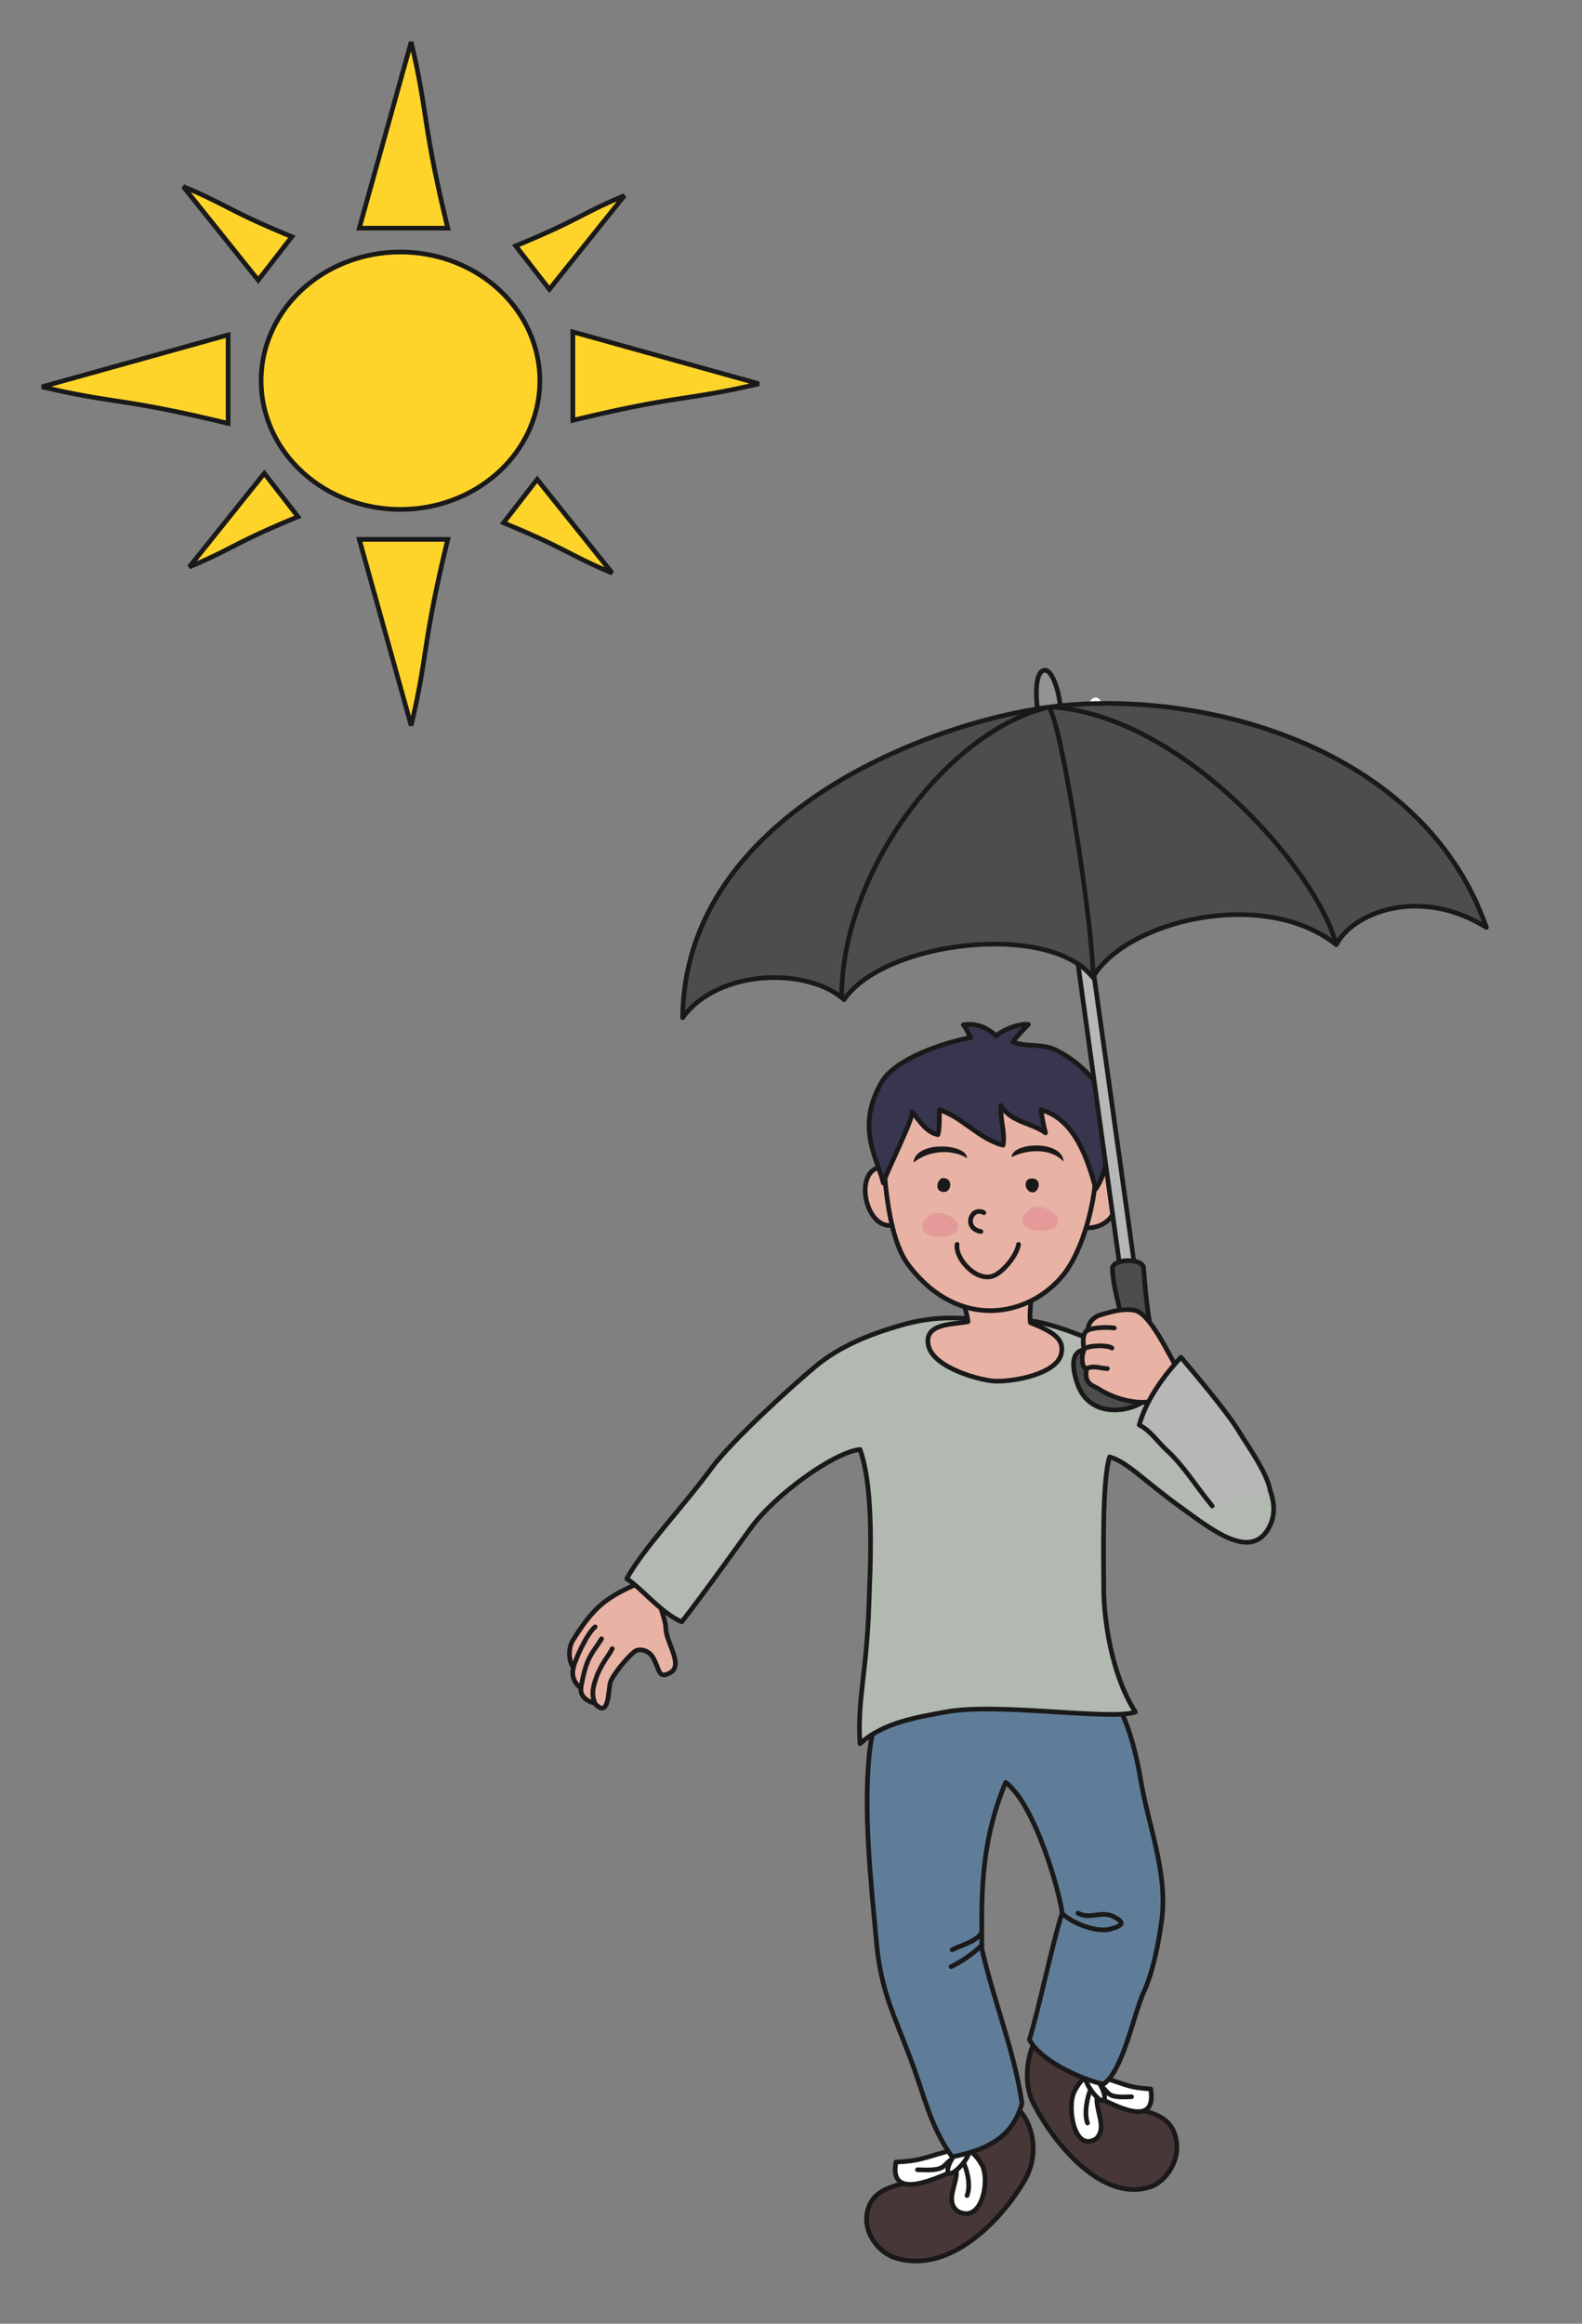 <?xml version="1.0" encoding="UTF-8" standalone="no"?>
<svg
   version="1.1"
   x="0"
   y="0"
   width="958.187"
   height="1407.223"
   viewBox="0 0 958.187 1407.223"
   id="svg4186"
   sodipodi:docname="boyumbrella-sunremix.svg"
   inkscape:version="1.2.2 (b0a8486, 2022-12-01)"
   xmlns:inkscape="http://www.inkscape.org/namespaces/inkscape"
   xmlns:sodipodi="http://sodipodi.sourceforge.net/DTD/sodipodi-0.dtd"
   xmlns="http://www.w3.org/2000/svg"
   xmlns:svg="http://www.w3.org/2000/svg"
   xmlns:rdf="http://www.w3.org/1999/02/22-rdf-syntax-ns#"
   xmlns:cc="http://creativecommons.org/ns#">
  <rect x="0" y="0" width="958.187" height="1407.223" fill="#808080" stroke="none"/>
  <defs
     id="defs4190" />
  <sodipodi:namedview
     id="namedview4188"
     pagecolor="#ffffff"
     bordercolor="#000000"
     borderopacity="0.25"
     inkscape:showpageshadow="2"
     inkscape:pageopacity="0.0"
     inkscape:pagecheckerboard="0"
     inkscape:deskcolor="#d1d1d1"
     showgrid="false"
     inkscape:zoom="0.54115914"
     inkscape:cx="809.37375"
     inkscape:cy="810.2977"
     inkscape:window-width="1652"
     inkscape:window-height="1099"
     inkscape:window-x="0"
     inkscape:window-y="25"
     inkscape:window-maximized="0"
     inkscape:current-layer="g6006" />
  <g
     id="Layer_1"
     transform="translate(335.882,265.663)">
    <g
       id="g5942">
      <g
         id="g6006">
        <g
           id="g6852">
          <path
             d="m 321.042,180.954 c -0.415,-10.75 1.244,-24.275 6.775,-24.236 4.405,0.027 7.323,12.634 7.042,23.129 -0.255,9.509 -0.081,18.812 -6.357,18.239 -2.348,-0.215 -7.123,-8.357 -7.46,-17.132"
             fill="#fffffe"
             id="path4063" />
          <path
             d="m 292.733,165.059 c -1.605,-10.638 -1.456,-24.263 4.045,-24.838 4.381,-0.462 8.679,11.744 9.564,22.205 0.801,9.479 2.006,18.705 -4.295,18.832 -2.357,0.047 -8.006,-7.515 -9.314,-16.199 z"
             fill-opacity="0"
             stroke="#1a1919"
             stroke-width="2.835"
             stroke-linecap="round"
             stroke-linejoin="round"
             id="path4065"
             style="fill:#929392;fill-opacity:1" />
          <path
             d="m 69.933,747.395 c -7.315,3.923 -6.066,-1.965 -10.315,-9.278 -2.139,-3.684 -6.532,-5.526 -10.2,-4.197 -4.201,2.384 -14.196,14.629 -15.601,19.199 -1.404,4.57 -0.599,22.799 -9.599,12.6 -4.801,-1.2 -8.608,-4.019 -8.265,-9.117 -3.614,-2.566 -5.993,-7.139 -4.518,-12.287 -2.834,-3.849 -3.47,-11.71 -0.163,-16.941 11.826,-18.725 18.761,-24.835 36.673,-32.948 12.06,-5.457 19.309,-25.763 26.562,-8.846 2.112,4.929 -9.898,10.564 -10.689,15.071 -1.129,6.448 3.342,12.97 3.6,20.068 0.311,8.574 10.965,22.144 2.515,26.676"
             fill="#e8b2a4"
             id="path4067" />
          <path
             d="m 69.933,747.395 c -7.315,3.923 -6.066,-1.965 -10.315,-9.278 -2.139,-3.684 -6.532,-5.526 -10.2,-4.197 -4.201,2.384 -14.196,14.629 -15.601,19.199 -1.404,4.57 -0.599,22.799 -9.599,12.6 -4.801,-1.2 -8.608,-4.019 -8.265,-9.117 -3.614,-2.566 -5.993,-7.139 -4.518,-12.287 -2.834,-3.849 -3.47,-11.71 -0.163,-16.941 11.826,-18.725 18.761,-24.835 36.673,-32.948 12.06,-5.457 19.309,-25.763 26.562,-8.846 2.112,4.929 -9.898,10.564 -10.689,15.071 -1.129,6.448 3.342,12.97 3.6,20.068 0.311,8.574 10.965,22.144 2.515,26.676 z"
             fill-opacity="0"
             stroke="#1a1919"
             stroke-width="2.835"
             stroke-linecap="round"
             stroke-linejoin="round"
             id="path4069" />
          <path
             d="m 34.942,732.76 c -1.946,4.021 -6.827,9.2 -9.808,17.866 -2.031,5.903 -2.711,9.71 -0.916,14.491"
             fill="#e8b2a4"
             id="path4071" />
          <path
             d="m 34.942,732.76 c -1.946,4.021 -6.827,9.2 -9.808,17.866 -2.031,5.903 -2.711,9.71 -0.916,14.491 m 4.254,-38.348 c -3.952,6.349 -6.98,9.289 -9.236,16.01 -1.759,5.238 -2.257,8.497 -3.28,13.669"
             fill-opacity="0"
             stroke="#1a1919"
             stroke-width="2.835"
             stroke-linecap="round"
             stroke-linejoin="round"
             id="path4073" />
          <path
             d="m 11.266,744.383 c 1.414,-5.408 8.227,-20.69 13.298,-24.828"
             fill="#e8b2a4"
             id="path4075" />
          <path
             d="m 11.266,744.383 c 1.414,-5.408 8.227,-20.69 13.298,-24.828"
             fill-opacity="0"
             stroke="#1a1919"
             stroke-width="2.835"
             stroke-linecap="round"
             stroke-linejoin="round"
             id="path4077" />
          <g
             id="g4083">
            <path
               d="m 278.811,1009.69 c 9.98,7.74 16.023,27.84 5.806,45.23 -14.169,24.11 -45.273,56.85 -78.093,46.8 -10.355,-3.17 -21.322,-16.65 -16.286,-30.69 4.941,-13.78 21.465,-13.15 32.191,-17.93 18.664,-8.31 12.241,-11.11 18.383,-26.97 8.992,-23.21 26.677,-25.22 37.999,-16.44"
               fill="#4d4e4c"
               id="path4079"
               style="fill:#483737" />
            <path
               d="m 278.811,1009.69 c 9.98,7.74 16.023,27.84 5.806,45.23 -14.169,24.11 -45.273,56.85 -78.093,46.8 -10.355,-3.17 -21.322,-16.65 -16.286,-30.69 4.941,-13.78 21.465,-13.15 32.191,-17.93 18.664,-8.31 12.241,-11.11 18.383,-26.97 8.992,-23.21 26.677,-25.22 37.999,-16.44 z"
               fill-opacity="0"
               stroke="#1a1919"
               stroke-width="2.835"
               stroke-linecap="round"
               stroke-linejoin="round"
               id="path4081"
               style="fill:#4c3425;fill-opacity:0" />
          </g>
          <path
             d="m 243.999,1073.34 c 15.099,8.3 19.853,-19.19 14.819,-28.02 -7.762,-13.63 -15.601,-9.61 -22.286,-7.74 -13.112,3.65 -15.882,5.44 -29.76,6.09 -4.575,24.6 26.037,8.86 36.535,4.74 1.214,7.88 -7.29,18.51 0.692,24.93"
             fill="#fffffe"
             id="path4085" />
          <path
             d="m 243.999,1073.34 c 15.099,8.3 19.853,-19.19 14.819,-28.02 -7.762,-13.63 -15.601,-9.61 -22.286,-7.74 -13.112,3.65 -15.882,5.44 -29.76,6.09 -4.575,24.6 26.037,8.86 36.535,4.74 1.214,7.88 -7.29,18.51 0.692,24.93 z m -24.182,-25.02 c 4.763,0 12.874,0.92 16.2,-2.4 6.601,-6.6 9.002,-6.6 11.401,-2.4 2.4,4.2 4.896,14.58 2.4,20.4"
             fill-opacity="0"
             stroke="#1a1919"
             stroke-width="2.835"
             stroke-linecap="round"
             stroke-linejoin="round"
             id="path4087" />
          <path
             d="m 250.473,1035.2 c 3.878,2.85 -9.074,17.87 -11.733,14.99 -1.95,-2.11 1.511,-7.73 2.663,-9.66 1.01,-1.69 6.972,-6.87 9.07,-5.33"
             fill="#fffffe"
             id="path4089" />
          <path
             d="m 250.473,1035.2 c 3.878,2.85 -9.074,17.87 -11.733,14.99 -1.95,-2.11 1.511,-7.73 2.663,-9.66 1.01,-1.69 6.972,-6.87 9.07,-5.33 z"
             fill-opacity="0"
             stroke="#1a1919"
             stroke-width="2.835"
             stroke-linecap="round"
             stroke-linejoin="round"
             id="path4091" />
          <path
             d="m 290.017,972.117 c -3.544,8.593 -6.219,23.886 0,36.003 12.612,24.56 42.077,60.64 71.29,50.4 9.218,-3.24 18.979,-16.96 14.496,-31.27 -4.398,-14.04 -19.105,-13.39 -28.652,-18.26 -16.614,-8.47 -10.897,-11.328 -16.364,-27.486 -10.232,-30.244 -33.251,-27.618 -40.77,-9.387"
             fill="#4d4e4c"
             id="path4093"
             style="fill:#483737" />
          <path
             d="m 290.017,972.117 c -3.544,8.593 -6.219,23.886 0,36.003 12.612,24.56 42.077,60.64 71.29,50.4 9.218,-3.24 18.979,-16.96 14.496,-31.27 -4.398,-14.04 -19.105,-13.39 -28.652,-18.26 -16.614,-8.47 -10.897,-11.328 -16.364,-27.486 -10.232,-30.244 -33.251,-27.618 -40.77,-9.387 z"
             fill-opacity="0"
             stroke="#1a1919"
             stroke-width="2.835"
             stroke-linecap="round"
             stroke-linejoin="round"
             id="path4095"
             style="fill:#4c3425;fill-opacity:0" />
          <path
             d="m 327.951,1029.6 c -13.439,8.46 -17.67,-19.55 -13.189,-28.55 6.909,-13.882 13.887,-9.78 19.834,-7.881 11.672,3.723 14.137,5.541 26.49,6.209 4.074,25.062 -23.174,9.022 -32.519,4.832 -1.08,8.02 6.488,18.85 -0.616,25.39"
             fill="#fffffe"
             id="path4097" />
          <path
             d="m 327.951,1029.6 c -13.439,8.46 -17.67,-19.55 -13.189,-28.55 6.909,-13.882 13.887,-9.78 19.834,-7.881 11.672,3.723 14.137,5.541 26.49,6.209 4.074,25.062 -23.174,9.022 -32.519,4.832 -1.08,8.02 6.488,18.85 -0.616,25.39 z m 21.524,-25.49 c -4.24,0 -11.459,0.94 -14.42,-2.45 -5.874,-6.719 -8.012,-6.719 -10.147,-2.44 -2.136,4.28 -4.358,14.86 -2.136,20.78"
             fill-opacity="0"
             stroke="#1a1919"
             stroke-width="2.835"
             stroke-linecap="round"
             stroke-linejoin="round"
             id="path4099" />
          <path
             d="m 322.188,990.743 c -3.45,2.904 8.078,18.207 10.445,15.277 1.735,-2.15 -1.347,-7.873 -2.371,-9.841 -0.9,-1.723 -6.205,-7.011 -8.074,-5.436"
             fill="#fffffe"
             id="path4101" />
          <path
             d="m 322.188,990.743 c -3.45,2.904 8.078,18.207 10.445,15.277 1.735,-2.15 -1.347,-7.873 -2.371,-9.841 -0.9,-1.723 -6.205,-7.011 -8.074,-5.436 z"
             fill-opacity="0"
             stroke="#1a1919"
             stroke-width="2.835"
             stroke-linecap="round"
             stroke-linejoin="round"
             id="path4103" />
          <path
             d="m 355.118,812.817 c -4.432,-26.17 -12.037,-51.032 -29.701,-66.902 -23.289,-9.028 -70.317,0.2 -95.199,4.331 -25.721,4.275 -36.93,20.478 -39.528,45.809 -3.718,36.26 0.917,77.562 4.227,113.962 2.701,29.701 10.081,42.961 20.701,71.1 8.482,22.483 11.699,40.503 25.199,59.403 23.148,-4.6 36.9,-13.09 42.301,-32.4 -4.5,-31.503 -17.501,-63.094 -24.3,-93.603 0,-27 -1.941,-61.755 14.399,-100.799 18,13.5 32.986,67.331 34.2,79.2 -5.399,16.199 -14.399,59.399 -19.799,76.5 7.199,14.399 36.486,25.755 45,27 11.933,-8.635 18.338,-43.06 24.299,-55.801 5.562,-11.89 9.027,-30.226 10.8,-43.199 3.885,-28.435 -7.932,-57.041 -12.599,-84.601"
             fill="#5f7d99"
             id="path4105" />
          <path
             d="m 355.118,812.817 c -4.432,-26.17 -12.037,-51.032 -29.701,-66.902 -23.289,-9.028 -70.317,0.2 -95.199,4.331 -25.721,4.275 -36.93,20.478 -39.528,45.809 -3.718,36.26 0.917,77.562 4.227,113.962 2.701,29.701 10.081,42.961 20.701,71.1 8.482,22.483 11.699,40.503 25.199,59.403 23.148,-4.6 36.9,-13.09 42.301,-32.4 -4.5,-31.503 -17.501,-63.094 -24.3,-93.603 0,-27 -1.941,-61.755 14.399,-100.799 18,13.5 32.986,67.331 34.2,79.2 -5.399,16.199 -14.399,59.399 -19.799,76.5 7.199,14.399 36.486,25.755 45,27 11.933,-8.635 18.338,-43.06 24.299,-55.801 5.562,-11.89 9.027,-30.226 10.8,-43.199 3.885,-28.435 -7.932,-57.041 -12.599,-84.601 z"
             fill-opacity="0"
             stroke="#1a1919"
             stroke-width="2.835"
             stroke-linecap="round"
             stroke-linejoin="round"
             id="path4107" />
          <path
             d="m 411.817,605.817 c -16.336,-16.692 -45.358,-35.725 -64.799,-48.599 -13.856,-9.176 -44.828,-22.184 -62.101,-23.401 -16.039,-1.132 -2.666,3.316 -18.899,0.901 -20.614,-3.066 -36.628,-3.586 -57.001,2.397 -18.533,5.446 -36.48,12.484 -51.599,25.2 -15.379,12.938 -50.641,45.126 -62.401,61.201 -16.458,22.5 -41.952,49.408 -51.3,66.902 8.542,5.175 20.7,20.699 33.3,26.099 13.801,-17.753 27.6,-37.202 42,-57.001 14.4,-19.801 49.8,-45.598 66,-47.399 9,25.2 6.051,73.09 5.4,93.601 -1.355,42.728 -7.2,57.599 -5.4,84.599 14.4,-13.197 35.461,-16.108 51.601,-19.202 31.212,-5.976 100.188,5.287 115.2,0 -14.65,-22.535 -19.2,-57.104 -19.2,-74.397 0,-17.009 -1.2,-65.701 3.599,-80.101 11.1,3.302 20.7,14.4 43.2,30.601 18.802,13.535 43.3,33.539 54,10.799 7.201,-15.299 -4.702,-34.931 -21.6,-52.2"
             fill="#B6B7B6"
             id="path4109"
             style="fill:#b1b9b1;fill-opacity:1" />
          <path
             d="m 411.817,605.817 c -16.336,-16.692 -45.358,-35.725 -64.799,-48.599 -13.856,-9.176 -44.828,-22.184 -62.101,-23.401 -16.039,-1.132 -2.666,3.316 -18.899,0.901 -20.614,-3.066 -36.628,-3.586 -57.001,2.397 -18.533,5.446 -36.48,12.484 -51.599,25.2 -15.379,12.938 -50.641,45.126 -62.401,61.201 -16.458,22.5 -41.952,49.408 -51.3,66.902 8.542,5.175 20.7,20.699 33.3,26.099 13.801,-17.753 27.6,-37.202 42,-57.001 14.4,-19.801 49.8,-45.598 66,-47.399 9,25.2 6.051,73.09 5.4,93.601 -1.355,42.728 -7.2,57.599 -5.4,84.599 14.4,-13.197 35.461,-16.108 51.601,-19.202 31.212,-5.976 100.188,5.287 115.2,0 -14.65,-22.535 -19.2,-57.104 -19.2,-74.397 0,-17.009 -1.2,-65.701 3.599,-80.101 11.1,3.302 20.7,14.4 43.2,30.601 18.802,13.535 43.3,33.539 54,10.799 7.201,-15.299 -4.702,-34.931 -21.6,-52.2 z"
             fill-opacity="0"
             stroke="#1a1919"
             stroke-width="2.835"
             stroke-linecap="round"
             stroke-linejoin="round"
             id="path4111" />
          <path
             d="m 288.818,501.72 c -5.239,-5.97 -36.62,-3.938 -41.4,0.597 -6.694,6.35 2.4,23.998 2.999,32.401 -8.399,1.799 -26.999,0.597 -24,14.4 2.999,13.802 32.095,21.255 40.2,21.6 11.586,0.488 37.153,-4.304 40.201,-16.201 2.434,-9.502 -5.4,-13.802 -18.601,-19.202 -1.201,-9 2.402,-20.398 0.601,-33.595"
             fill="#e8b2a4"
             id="path4113" />
          <path
             d="m 288.818,501.72 c -5.239,-5.97 -36.62,-3.938 -41.4,0.597 -6.694,6.35 2.4,23.998 2.999,32.401 -8.399,1.799 -26.999,0.597 -24,14.4 2.999,13.802 32.095,21.255 40.2,21.6 11.586,0.488 37.153,-4.304 40.201,-16.201 2.434,-9.502 -5.4,-13.802 -18.601,-19.202 -1.201,-9 2.402,-20.398 0.601,-33.595 z"
             fill-opacity="0"
             stroke="#1a1919"
             stroke-width="2.835"
             stroke-linecap="round"
             stroke-linejoin="round"
             id="path4115" />
          <path
             d="m 204.615,476.309 c 14.609,-6.989 20.44,-39.108 -6.989,-35.191 -16.799,2.397 -9.253,37.965 6.989,35.191"
             fill="#e8b2a4"
             id="path4117" />
          <path
             d="m 204.615,476.309 c 14.609,-6.989 20.44,-39.108 -6.989,-35.191 -16.799,2.397 -9.253,37.965 6.989,35.191 z"
             fill-opacity="0"
             stroke="#1a1919"
             stroke-width="2.835"
             stroke-linecap="round"
             stroke-linejoin="round"
             id="path4119" />
          <path
             d="m 327.84,441.821 c 17.977,2.897 18.586,35.894 -5.371,36.165 -18.161,0.204 -11.828,-38.939 5.371,-36.165"
             fill="#e8b2a4"
             id="path4121" />
          <path
             d="m 327.84,441.821 c 17.977,2.897 18.586,35.894 -5.371,36.165 -18.161,0.204 -11.828,-38.939 5.371,-36.165 z"
             fill-opacity="0"
             stroke="#1a1919"
             stroke-width="2.835"
             stroke-linecap="round"
             stroke-linejoin="round"
             id="path4123" />
          <path
             d="m 201.226,458.52 c 2.229,16.579 5.947,32.47 13.2,41.997 30.6,40.198 73.2,31.198 93.6,5.998 8.429,-10.413 14.881,-28.195 18,-45.598 6.302,-35.156 -0.305,-74.137 -26.84,-85.317 -26.816,-11.299 -61.339,-12.107 -83.254,9.682 -15.576,15.486 -18.38,45.886 -14.706,73.238"
             fill="#e8b2a4"
             id="path4125" />
          <path
             d="m 201.226,458.52 c 2.229,16.579 5.947,32.47 13.2,41.997 30.6,40.198 73.2,31.198 93.6,5.998 8.429,-10.413 14.881,-28.195 18,-45.598 6.302,-35.156 -0.305,-74.137 -26.84,-85.317 -26.816,-11.299 -61.339,-12.107 -83.254,9.682 -15.576,15.486 -18.38,45.886 -14.706,73.238 z"
             fill-opacity="0"
             stroke="#1a1919"
             stroke-width="2.835"
             stroke-linecap="round"
             stroke-linejoin="round"
             id="path4127" />
          <path
             d="m 217.426,438.417 c 0.9,-13.5 32.401,-11.699 32.401,-2.699 -9.001,-5.703 -23.401,-4.803 -32.401,2.699"
             fill="#1a1919"
             id="path4129" />
          <path
             d="m 234.827,456.115 c 5.4,1.202 7.2,-8.1 0.599,-8.395 -3.015,-0.141 -5.999,7.196 -0.599,8.395"
             fill="#1a1919"
             id="path4131" />
          <path
             d="m 308.327,437.816 c -0.901,-13.5 -31.501,-11.696 -31.501,-2.696 9.9,-5.105 24.3,-5.4 31.501,2.696"
             fill="#1a1919"
             id="path4133" />
          <path
             d="m 289.125,456.417 c -4.494,-0.639 -5.721,-8.687 0.301,-8.402 6.3,0.302 3.901,9 -0.301,8.402"
             fill="#1a1919"
             id="path4135" />
          <path
             d="m 260.027,468.715 c -7.813,-4.092 -12.6,9.605 -1.8,11.405"
             fill="#e8b2a4"
             id="path4137" />
          <path
             d="m 260.027,468.715 c -7.813,-4.092 -12.6,9.605 -1.8,11.405"
             fill-opacity="0"
             stroke="#1a1919"
             stroke-width="2.835"
             stroke-linecap="round"
             stroke-linejoin="round"
             id="path4139" />
          <path
             d="m 231.826,468.715 c 5.251,-0.049 15.272,5.013 12.001,10.8 -3.022,5.351 -19.393,5.045 -20.943,-0.942 -1.195,-4.609 4.497,-9.816 8.942,-9.858"
             fill="#e39a98"
             id="path4141" />
          <path
             d="m 292.425,465.115 c 5.251,-0.049 15.272,5.013 12.001,10.8 -3.022,5.351 -19.392,5.045 -20.943,-0.942 -1.196,-4.609 4.496,-9.816 8.942,-9.858"
             fill="#e39a98"
             id="path4143" />
          <path
             d="m 216.515,407.606 c 4.249,4.936 8.431,12.425 15.656,13.863 1.346,-4.634 0.712,-10.002 0.981,-15.044 14.242,4.76 23.588,17.41 38.471,21.453 1.505,-7.418 -1.877,-15.785 -1.253,-23.991 6.546,10.469 18.181,10.104 26.999,16.506 -1.158,-4.31 -2.131,-9.362 -2.675,-13.922 20.838,5.544 28.623,31.251 33.123,47.844 8.947,-12.994 7.73,-33.064 6.001,-49.197 -1.598,-14.893 -17.067,-28.333 -30.019,-34.819 -8.709,-4.36 -17.783,-1.551 -26.201,-4.992 1.25,-2.156 7.242,-8.333 9.42,-10.589 -4.841,-0.816 -16.224,3.297 -19.439,7.045 -5.219,-5.041 -12.207,-8.143 -20.032,-6.807 2.002,2.018 2.886,5.682 4.704,7.658 -15.48,2.907 -45.579,12.49 -54.034,26.901 -16.167,27.559 -2.4,46.8 0.903,61.256 1.472,-5.695 19.205,-41.062 17.395,-43.165"
             fill="#37364e"
             id="path4145" />
          <path
             d="m 216.515,407.606 c 4.249,4.936 8.431,12.425 15.656,13.863 1.346,-4.634 0.712,-10.002 0.981,-15.044 14.242,4.76 23.588,17.41 38.471,21.453 1.505,-7.418 -1.877,-15.785 -1.253,-23.991 6.546,10.469 18.181,10.104 26.999,16.506 -1.158,-4.31 -2.131,-9.362 -2.675,-13.922 20.838,5.544 28.623,31.251 33.123,47.844 8.947,-12.994 7.73,-33.064 6.001,-49.197 -1.598,-14.893 -17.067,-28.333 -30.019,-34.819 -8.709,-4.36 -17.783,-1.551 -26.201,-4.992 1.25,-2.156 7.242,-8.333 9.42,-10.589 -4.841,-0.816 -16.224,3.297 -19.439,7.045 -5.219,-5.041 -12.207,-8.143 -20.032,-6.807 2.002,2.018 2.886,5.682 4.704,7.658 -15.48,2.907 -45.579,12.49 -54.034,26.901 -16.167,27.559 -2.4,46.8 0.903,61.256 1.472,-5.695 19.205,-41.062 17.395,-43.165 z"
             fill-opacity="0"
             stroke="#1a1919"
             stroke-width="2.835"
             stroke-linecap="round"
             stroke-linejoin="round"
             id="path4147" />
          <path
             d="m 243.818,487.917 c -1.39,8.192 11.189,22.676 21.6,19.203 6.19,-2.067 14.744,-12.839 15.599,-19.203"
             fill="#e8b2a4"
             id="path4149" />
          <path
             d="m 243.818,487.917 c -1.39,8.192 11.189,22.676 21.6,19.203 6.19,-2.067 14.744,-12.839 15.599,-19.203"
             fill-opacity="0"
             stroke="#1a1919"
             stroke-width="2.835"
             stroke-linecap="round"
             stroke-linejoin="round"
             id="path4151" />
          <path
             d="m 348.053,532.234 -52.216,-345.513 8.335,-1.055 53.667,346.639 -9.786,-0.071"
             fill="#b6b7b6"
             id="path4153"
             sodipodi:nodetypes="ccccc" />
          <path
             d="M 343.994,513.047 296.129,166.859 l 8.349,-0.932 48.556,347.392 z"
             fill-opacity="0"
             stroke="#1a1919"
             stroke-width="2.835"
             stroke-linecap="round"
             stroke-linejoin="round"
             id="path4155" />
          <path
             d="m 361.976,544.922 c 1.794,10.582 8.077,25.587 -0.689,34.585 -10.905,11.185 -37.814,14.362 -44.772,-7.703 -1.217,-3.872 -5.739,-17.644 3.397,-19.917 8.68,-2.157 8.909,8.239 9.571,11.794 2.147,11.49 18.661,11.809 20.657,1.363 1.515,-7.903 -4.444,-23.433 -6.204,-31.311 -1.522,-6.827 -5.698,-20.787 -6.08,-31.08 -0.234,-6.186 18.473,-6.738 18.912,-0.42 1.441,20.647 3.493,32.565 5.208,42.689"
             fill="#fffffe"
             id="path4157" />
          <path
             d="m 361.976,544.922 c 1.794,10.582 8.077,25.587 -0.689,34.585 -10.905,11.185 -37.814,14.362 -44.772,-7.703 -1.217,-3.872 -5.739,-17.644 3.397,-19.917 8.68,-2.157 8.909,8.239 9.571,11.794 2.147,11.49 18.661,11.809 20.657,1.363 1.515,-7.903 -4.444,-23.433 -6.204,-31.311 -1.522,-6.827 -5.698,-20.787 -6.08,-31.08 -0.234,-6.186 18.473,-6.738 18.912,-0.42 1.441,20.647 3.493,32.565 5.208,42.689 z"
             fill-opacity="0"
             stroke="#1a1919"
             stroke-width="2.835"
             stroke-linecap="round"
             stroke-linejoin="round"
             id="path4159"
             style="fill:#4d4e4c;fill-opacity:1" />
          <path
             d="m 377.589,563.592 c -5.471,-8.245 -16.608,-34.021 -26.442,-35.779 -7.227,-1.294 -14.488,1.051 -20.383,2.756 -4.385,1.273 -7.865,5.084 -7.581,9.141 -4.144,2.084 -2.769,8.191 -2.63,12.522 -1.555,3.501 -1.449,9.837 1.643,11.314 -1.744,9.387 4.753,10.125 7.605,12.023 8.907,5.909 25.939,10.892 36.233,6.008 5.728,-2.721 7.48,-11.331 9.105,-17.757 2.148,-8.529 6.797,6.321 2.45,-0.228"
             fill="#e8b2a4"
             id="path4161" />
          <path
             d="m 377.589,563.592 c -5.471,-8.245 -16.608,-34.021 -26.442,-35.779 -7.227,-1.294 -14.488,1.051 -20.383,2.756 -4.385,1.273 -7.865,5.084 -7.581,9.141 -4.144,2.084 -2.769,8.191 -2.63,12.522 -1.555,3.501 -1.449,9.837 1.643,11.314 -1.744,9.387 4.753,10.125 7.605,12.023 8.907,5.909 25.939,10.892 36.233,6.008 5.728,-2.721 7.48,-11.331 9.105,-17.757 2.148,-8.529 6.797,6.321 2.45,-0.228 z"
             fill-opacity="0"
             stroke="#1a1919"
             stroke-width="2.835"
             stroke-linecap="round"
             stroke-linejoin="round"
             id="path4163" />
          <path
             d="m 322.262,540.124 c 4.138,-2.077 13.152,-2.154 16.731,-1.553"
             fill="#e8b2a4"
             id="path4165" />
          <path
             d="m 322.262,540.124 c 4.138,-2.077 13.152,-2.154 16.731,-1.553"
             fill-opacity="0"
             stroke="#1a1919"
             stroke-width="2.835"
             stroke-linecap="round"
             stroke-linejoin="round"
             id="path4167" />
          <path
             d="m 320.448,551.311 c 3.709,-2.548 14.683,-2.429 17.14,-0.64"
             fill="#e8b2a4"
             id="path4169" />
          <path
             d="m 320.448,551.311 c 3.709,-2.548 14.683,-2.429 17.14,-0.64"
             fill-opacity="0"
             stroke="#1a1919"
             stroke-width="2.835"
             stroke-linecap="round"
             stroke-linejoin="round"
             id="path4171" />
          <path
             d="m 322.209,563.096 c 4.594,-2.068 7.965,-0.12 12.611,0.07"
             fill="#e8b2a4"
             id="path4173" />
          <path
             d="m 322.209,563.096 c 4.594,-2.068 7.965,-0.12 12.611,0.07"
             fill-opacity="0"
             stroke="#1a1919"
             stroke-width="2.835"
             stroke-linecap="round"
             stroke-linejoin="round"
             id="path4175" />
          <path
             d="m 398.317,646.317 c -10.109,-12.333 -17.289,-24.387 -27.704,-33.926 -5.726,-5.238 -9.565,-11.678 -16.493,-15.095 4.119,-15.047 15.016,-30.136 25.297,-40.979 8.466,10.115 27.234,32.098 34.8,44.403 6.33,10.287 17.1,25.2 19.2,36"
             fill="#b6b7b6"
             id="path4177" />
          <path
             d="m 398.317,646.317 c -10.109,-12.333 -17.289,-24.387 -27.704,-33.926 -5.726,-5.238 -9.565,-11.678 -16.493,-15.095 4.119,-15.047 15.016,-30.136 25.297,-40.979 8.466,10.115 27.234,32.098 34.8,44.403 6.33,10.287 17.1,25.2 19.2,36"
             fill-opacity="0"
             stroke="#1a1919"
             stroke-width="2.835"
             stroke-linecap="round"
             stroke-linejoin="round"
             id="path4179" />
          <path
             d="m 325.989,326.228 c 20.292,-34.561 103.77,-54.744 147.517,-19.78 9.631,-19.187 50.339,-35.807 90.902,-10.448 C 525.791,185.298 389.713,150.677 299.573,162.548 c -2.444,0.321 -4.964,0.695 -7.552,1.114 C 215.252,176.167 78.723,232.82 77.563,350.634 99.546,320.404 154.178,320.35 175.356,339.72 199.192,304.459 299.236,292.084 325.989,326.228"
             fill="#fffffe"
             id="path4181"
             style="fill:#4d4e4c;fill-opacity:1" />
          <path
             d="m 308.017,893.516 c 5.399,5.399 20.401,11.404 28.8,9 8.398,-2.399 7.801,-4.199 2.401,-7.201 -7.932,-4.405 -14.401,1.8 -22.201,-2.397 m -58.199,19.202 c -4.801,5.399 -14.055,11.12 -18.6,13.197 m 18.001,-19.8 c -4.181,5.221 -12.189,6.834 -17.402,9.598"
             fill-opacity="0"
             stroke="#1a1919"
             stroke-width="2.835"
             stroke-linecap="round"
             stroke-linejoin="round"
             id="path4183"
             sodipodi:nodetypes="cccccccc" />
          <path
             d="m 325.989,326.228 c 20.292,-34.561 103.77,-54.744 147.517,-19.78 9.631,-19.187 50.339,-35.807 90.902,-10.448 C 525.791,185.298 389.713,150.677 299.573,162.548 c -2.444,0.321 -4.964,0.695 -7.552,1.114 C 215.252,176.167 78.723,232.82 77.563,350.634 99.546,320.404 154.178,320.35 175.356,339.72 199.192,304.459 299.236,292.084 325.989,326.228 Z M 296.922,163.148 C 235.377,179.674 174.127,263.788 173.897,337.463 M 473.506,306.447 C 461.026,259.539 379.816,168.436 302.191,162.609 m -2.471,0.276 c 8.951,15.302 27.85,145.054 26.268,163.342"
             fill-opacity="0"
             stroke="#1a1919"
             stroke-width="2.835"
             stroke-linecap="round"
             stroke-linejoin="round"
             id="path4309"
             sodipodi:nodetypes="cccccccccccccc" />
        </g>
      </g>
    </g>
    <path
       id="path5652"
       style="fill:#ffd42a;fill-opacity:1;stroke:#1a1919;stroke-width:2.83;stroke-dasharray:none;stroke-opacity:1"
       d="m -86.852,-240.225 -31.414,112.721 h 53.59 c -15.599,-64.252 -11.696,-68.371 -22.176,-112.721 z m -138.09,87.486 45.459,56.725 20.383,-26.297 c -38.656,-15.892 -39.269,-19.318 -65.842,-30.428 z m 267.26,5.543 c -26.573,11.11 -27.185,14.536 -65.842,30.428 l 20.383,26.297 z m -135.637,34.154 a 84.399,77.932 0 0 0 -84.398,77.932 84.399,77.932 0 0 0 84.398,77.932 84.399,77.932 0 0 0 84.4,-77.932 84.399,77.932 0 0 0 -84.4,-77.932 z m 104.406,48.365 v 53.588 C 75.34,-26.687 79.459,-22.782 123.809,-33.262 Z m -208.813,1.848 -112.721,31.414 c 44.349,10.48 48.468,6.574 112.721,22.174 z m 21.938,83.791 -45.459,56.725 c 26.573,-11.11 27.185,-14.536 65.842,-30.428 z m 165.256,3.695 -20.383,26.297 C 7.742,66.847 8.355,70.273 34.928,81.383 Z m -107.734,36.322 31.414,112.721 c 10.48,-44.349 6.576,-48.468 22.176,-112.721 z" />
  </g>
</svg>
